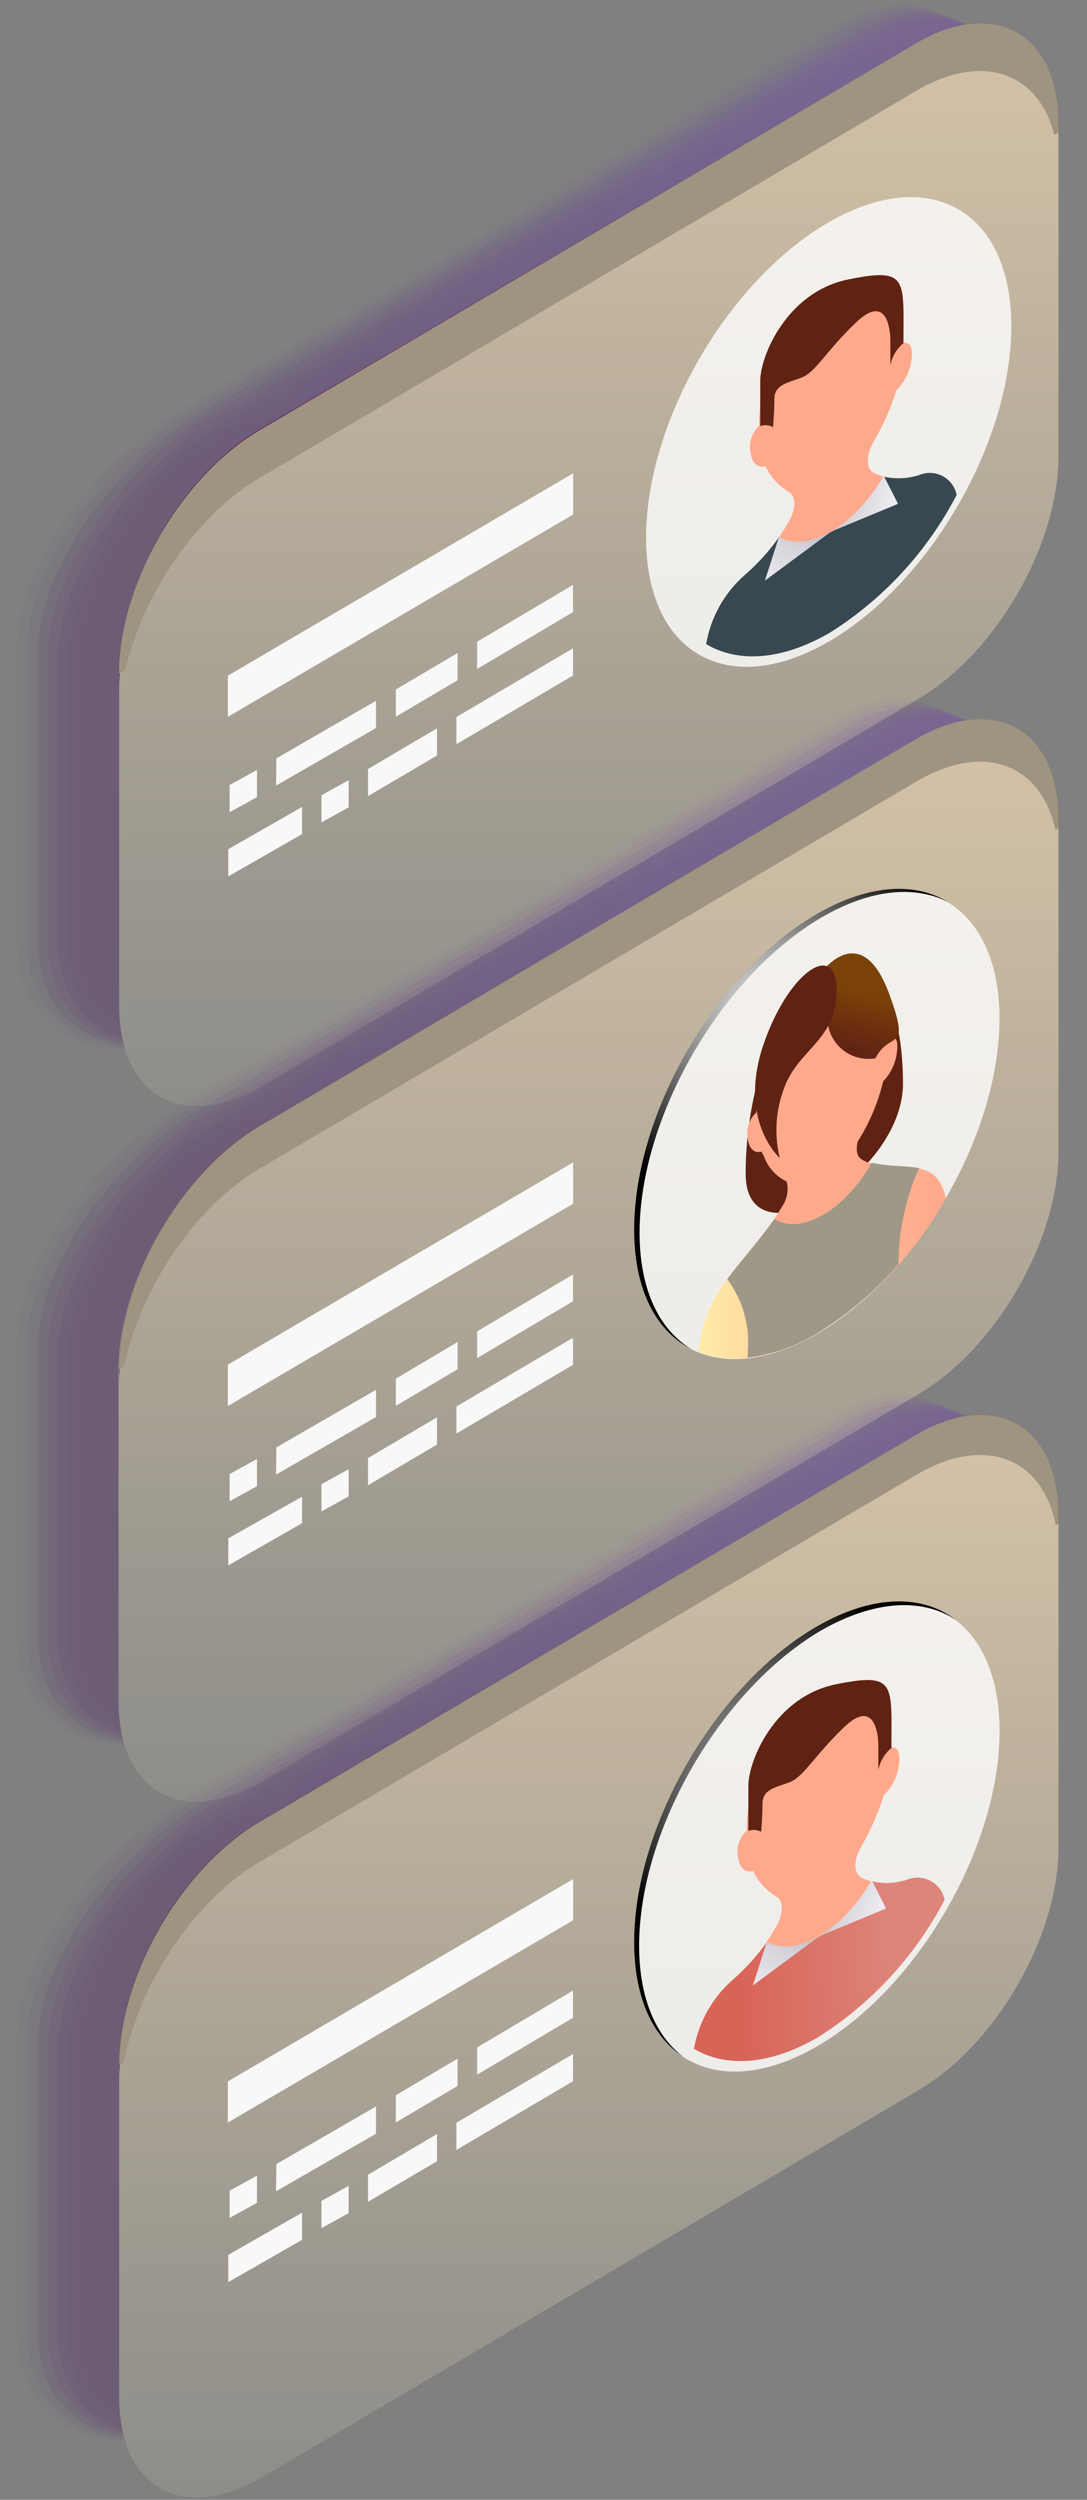 <?xml version="1.0" encoding="UTF-8"?> <svg xmlns="http://www.w3.org/2000/svg" width="144" height="331" viewBox="0 0 144 331" fill="none"><rect x="0" y="0" width="144" height="331" fill="#808080" stroke="none"/><g style="mix-blend-mode:multiply" opacity="0.3"><path style="mix-blend-mode:multiply" opacity="0.09" d="M110.983 3.09C121.275 -2.882 129.636 1.895 129.636 13.72V53.534C129.636 65.359 121.275 79.771 110.983 85.704L24.746 136.466C14.434 142.438 2.331 137.063 2.331 125.239V85.425C2.331 73.6 14.434 59.785 24.746 53.833L110.983 3.09Z" fill="url(#paint0_linear_1173_12921)"></path><path style="mix-blend-mode:multiply" opacity="0.18" d="M111.959 3.41C122.271 -2.562 130.632 2.235 130.632 14.06V53.197C130.632 65.022 122.271 79.434 111.959 85.387L25.702 136.169C15.391 142.141 3.665 136.806 3.665 124.981V85.844C3.665 74.02 15.391 60.145 25.702 54.192L111.959 3.41Z" fill="url(#paint1_linear_1173_12921)"></path><path style="mix-blend-mode:multiply" opacity="0.27" d="M112.954 3.847C123.265 -2.125 131.606 2.653 131.606 14.478V52.978C131.606 64.802 123.265 79.215 112.954 85.167L26.657 135.97C16.365 141.942 4.998 136.687 4.998 124.862V86.362C4.998 74.537 16.365 60.602 26.657 54.65L112.954 3.847Z" fill="url(#paint2_linear_1173_12921)"></path><path style="mix-blend-mode:multiply" opacity="0.36" d="M113.95 4.265C124.262 -1.707 132.603 3.071 132.603 14.896V52.719C132.603 64.544 124.262 78.956 113.95 84.909L27.633 135.731C17.321 141.703 6.333 136.507 6.333 124.683V86.859C6.333 75.035 17.321 60.98 27.633 55.008L113.95 4.265Z" fill="url(#paint3_linear_1173_12921)"></path><path style="mix-blend-mode:multiply" opacity="0.45" d="M114.925 4.683C125.237 -1.289 133.598 3.509 133.598 15.333V52.539C133.598 64.364 125.237 78.777 114.925 84.729L28.588 135.591C18.277 141.563 7.666 136.407 7.666 124.583V87.377C7.666 75.552 18.277 61.498 28.588 55.526L114.925 4.683Z" fill="url(#paint4_linear_1173_12921)"></path><path style="mix-blend-mode:multiply" opacity="0.55" d="M115.92 5.082C126.232 -0.89 134.593 3.907 134.593 15.732V52.301C134.593 64.126 126.232 78.538 115.92 84.49L29.544 135.373C19.232 141.345 9 136.268 9 124.444V87.894C9 76.05 19.232 62.016 29.544 56.043L115.92 5.082Z" fill="url(#paint5_linear_1173_12921)"></path><path style="mix-blend-mode:multiply" opacity="0.64" d="M116.915 5.539C127.227 -0.433 135.588 4.344 135.588 16.169V52.101C135.588 63.926 127.227 78.359 116.915 84.311L30.499 135.193C20.187 141.165 10.333 136.148 10.333 124.324V88.392C10.333 76.567 20.187 62.393 30.499 56.421L116.915 5.539Z" fill="url(#paint6_linear_1173_12921)"></path><path style="mix-blend-mode:multiply" opacity="0.73" d="M117.891 5.956C128.203 -0.016 136.563 4.762 136.563 16.607V51.882C136.563 63.706 128.203 78.139 117.891 84.091L31.475 135.013C21.163 140.985 11.568 136.008 11.568 124.184V88.909C11.568 76.964 21.063 62.831 31.475 56.878L117.891 5.956Z" fill="url(#paint7_linear_1173_12921)"></path><path style="mix-blend-mode:multiply" opacity="0.82" d="M118.887 6.375C129.199 0.403 137.56 5.2 137.56 17.025V51.663C137.56 63.488 129.199 77.92 118.887 83.872L32.431 134.814C22.119 140.786 13.002 135.889 13.002 124.045V89.406C13.002 77.582 22.119 63.269 32.431 57.316L118.887 6.375Z" fill="url(#paint8_linear_1173_12921)"></path><path style="mix-blend-mode:multiply" opacity="0.91" d="M119.882 6.816C130.194 0.844 138.555 5.622 138.555 17.447V51.448C138.555 63.392 130.194 77.705 119.882 83.657L33.386 134.619C23.075 140.591 14.335 135.753 14.335 123.929V89.928C14.335 77.984 23.075 63.73 33.386 57.778L119.882 6.816Z" fill="url(#paint9_linear_1173_12921)"></path><path style="mix-blend-mode:multiply" opacity="0.3" d="M120.877 7.234C131.189 1.262 139.55 6.039 139.55 17.884V51.228C139.55 63.073 131.189 77.485 120.877 83.438L34.342 134.479C24.03 140.451 15.669 135.653 15.669 123.829V90.445C15.669 78.6 24.03 64.168 34.342 58.215L120.877 7.234Z" fill="url(#paint10_linear_1173_12921)"></path></g><path d="M121.474 5.659C131.826 -0.313 140.227 4.484 140.227 16.349V60.323C140.227 72.267 131.826 86.68 121.474 92.652L34.521 143.893C24.169 149.865 15.788 145.087 15.788 133.203V89.228C15.788 77.284 24.169 62.891 34.521 56.899L121.474 5.659Z" fill="url(#paint11_linear_1173_12921)"></path><path style="mix-blend-mode:color-dodge" d="M34.441 56.84L121.474 5.659C131.826 -0.313 140.227 4.484 140.227 16.349V18.16C140.227 6.216 131.826 1.498 121.474 7.47L34.521 58.711C24.169 64.683 15.788 79.175 15.788 91.04V89.228C15.709 77.364 24.089 62.812 34.441 56.84Z" fill="url(#paint12_radial_1173_12921)"></path><path d="M121.474 11.969L34.521 63.21C26.1 68.067 18.993 78.558 16.604 88.691L15.768 89.168C15.768 77.224 24.169 62.871 34.501 56.899L121.474 5.659C131.826 -0.313 140.227 4.484 140.227 16.349V17.543L139.669 17.862C137.579 9.62 130.213 6.893 121.474 11.969Z" fill="#C7B8A1"></path><path d="M121.474 11.969L34.521 63.21C26.1 68.067 18.993 78.558 16.604 88.691L15.768 89.168C15.768 77.224 24.169 62.871 34.501 56.899L121.474 5.659C131.826 -0.313 140.227 4.484 140.227 16.349V17.543L139.669 17.862C137.579 9.62 130.213 6.893 121.474 11.969Z" fill="black" fill-opacity="0.2"></path><g style="mix-blend-mode:multiply" opacity="0.3"><path style="mix-blend-mode:multiply" opacity="0.09" d="M110.983 95.121C121.275 89.149 129.636 93.927 129.636 105.751V145.565C129.636 157.39 121.275 171.783 110.983 177.735L24.746 228.497C14.434 234.47 2.331 229.095 2.331 217.27V177.456C2.331 165.631 14.434 151.836 24.746 145.884L110.983 95.121Z" fill="url(#paint13_linear_1173_12921)"></path><path style="mix-blend-mode:multiply" opacity="0.18" d="M111.959 95.539C122.271 89.567 130.632 94.344 130.632 106.169V145.326C130.632 157.151 122.271 171.563 111.959 177.496L25.702 228.298C15.391 234.27 3.665 228.935 3.665 217.111V177.974C3.665 166.149 15.391 152.274 25.702 146.321L111.959 95.539Z" fill="url(#paint14_linear_1173_12921)"></path><path style="mix-blend-mode:multiply" opacity="0.27" d="M112.954 95.957C123.265 89.985 131.606 94.782 131.606 106.607V145.107C131.606 156.932 123.265 171.344 112.954 177.296L26.657 228.039C16.365 234.011 4.998 228.756 4.998 216.931V178.491C4.998 166.547 16.365 152.612 26.657 146.779L112.954 95.957Z" fill="url(#paint15_linear_1173_12921)"></path><path style="mix-blend-mode:multiply" opacity="0.36" d="M113.95 96.394C124.262 90.422 132.603 95.2 132.603 107.025V144.848C132.603 156.673 124.262 171.085 113.95 177.037L27.633 227.86C17.321 233.832 6.333 228.636 6.333 216.811V178.988C6.333 167.164 17.321 153.109 27.633 147.137L113.95 96.394Z" fill="url(#paint16_linear_1173_12921)"></path><path style="mix-blend-mode:multiply" opacity="0.45" d="M114.925 96.816C125.237 90.844 133.598 95.622 133.598 107.447V144.673C133.598 156.497 125.237 170.91 114.925 176.862L28.588 227.724C18.277 233.696 7.666 228.54 7.666 216.716V179.51C7.666 167.685 18.277 153.631 28.588 147.659L114.925 96.816Z" fill="url(#paint17_linear_1173_12921)"></path><path style="mix-blend-mode:multiply" opacity="0.55" d="M115.92 97.23C126.232 91.258 134.593 96.056 134.593 107.88V144.429C134.593 156.254 126.232 170.667 115.92 176.619L29.544 227.501C19.232 233.473 9 228.397 9 216.552V180.003C9 168.178 19.232 154.124 29.544 148.152L115.92 97.23Z" fill="url(#paint18_linear_1173_12921)"></path><path style="mix-blend-mode:multiply" opacity="0.64" d="M116.915 97.648C127.227 91.676 135.588 96.474 135.588 108.298V144.23C135.588 156.055 127.227 170.468 116.915 176.42L30.499 227.322C20.187 233.294 10.333 228.277 10.333 216.453V180.521C10.333 168.696 20.187 154.502 30.499 148.55L116.915 97.648Z" fill="url(#paint19_linear_1173_12921)"></path><path style="mix-blend-mode:multiply" opacity="0.73" d="M117.891 98.089C128.203 92.117 136.563 96.895 136.563 108.739V144.014C136.563 155.839 128.203 170.272 117.891 176.224L31.475 227.146C21.163 233.118 11.568 228.141 11.568 216.316V181.041C11.568 169.197 21.063 154.963 31.475 149.011L117.891 98.089Z" fill="url(#paint20_linear_1173_12921)"></path><path style="mix-blend-mode:multiply" opacity="0.82" d="M118.887 98.507C129.199 92.535 137.56 97.313 137.56 109.157V143.795C137.56 155.62 129.199 170.053 118.887 176.005L32.431 226.947C22.119 232.919 13.002 228.022 13.002 216.177V181.539C13.002 169.714 22.119 155.401 32.431 149.449L118.887 98.507Z" fill="url(#paint21_linear_1173_12921)"></path><path style="mix-blend-mode:multiply" opacity="0.91" d="M119.882 98.925C130.194 92.953 138.555 97.751 138.555 109.576V143.577C138.555 155.401 130.194 169.834 119.882 175.786L33.386 226.748C23.075 232.72 14.335 227.883 14.335 216.038V182.057C14.335 170.113 23.075 155.859 33.386 149.907L119.882 98.925Z" fill="url(#paint22_linear_1173_12921)"></path><path style="mix-blend-mode:multiply" opacity="0.3" d="M120.877 99.363C131.189 93.391 139.55 98.168 139.55 110.013V143.357C139.55 155.182 131.189 169.614 120.877 175.566L34.342 226.568C24.03 232.54 15.669 227.742 15.669 215.918V182.554C15.669 170.729 24.03 156.296 34.342 150.344L120.877 99.363Z" fill="url(#paint23_linear_1173_12921)"></path></g><path d="M121.474 97.787C131.826 91.815 140.227 96.593 140.227 108.477V152.392C140.227 164.336 131.826 178.729 121.474 184.721L34.441 236.001C24.089 241.973 15.709 237.176 15.709 225.311V181.357C15.709 169.413 24.089 155 34.441 149.028L121.474 97.787Z" fill="url(#paint24_linear_1173_12921)"></path><path style="mix-blend-mode:color-dodge" d="M34.441 149.028L121.474 97.787C131.826 91.815 140.227 96.593 140.227 108.477V110.289C140.227 98.345 131.826 93.627 121.474 99.599L34.521 150.839C24.169 156.811 15.788 171.304 15.788 183.168V181.357C15.709 169.472 24.089 155 34.441 149.028Z" fill="url(#paint25_radial_1173_12921)"></path><path d="M121.474 103.441L34.521 154.662C25.901 159.658 18.595 170.587 16.465 180.899L15.788 181.297C15.788 169.353 24.189 155 34.521 149.028L121.474 97.787C131.826 91.815 140.227 96.593 140.227 108.477V109.672L139.808 109.891C137.937 101.191 130.412 98.225 121.474 103.441Z" fill="#C7B8A1"></path><path d="M121.474 103.441L34.521 154.662C25.901 159.658 18.595 170.587 16.465 180.899L15.788 181.297C15.788 169.353 24.189 155 34.521 149.028L121.474 97.787C131.826 91.815 140.227 96.593 140.227 108.477V109.672L139.808 109.891C137.937 101.191 130.412 98.225 121.474 103.441Z" fill="black" fill-opacity="0.2"></path><g style="mix-blend-mode:multiply" opacity="0.3"><path style="mix-blend-mode:multiply" opacity="0.09" d="M110.983 187.25C121.275 181.278 129.636 186.055 129.636 197.88V237.694C129.636 249.519 121.275 263.911 110.983 269.864L24.746 320.626C14.434 326.598 2.331 321.224 2.331 309.399V269.585C2.331 257.76 14.434 243.945 24.746 238.013L110.983 187.25Z" fill="url(#paint26_linear_1173_12921)"></path><path style="mix-blend-mode:multiply" opacity="0.18" d="M111.959 187.668C122.271 181.696 130.632 186.473 130.632 198.298V237.455C130.632 249.28 122.271 263.672 111.959 269.625L25.702 320.407C15.391 326.379 3.665 321.064 3.665 309.24V270.102C3.665 258.278 15.391 244.403 25.702 238.45L111.959 187.668Z" fill="url(#paint27_linear_1173_12921)"></path><path style="mix-blend-mode:multiply" opacity="0.27" d="M112.954 188.086C123.265 182.113 131.606 186.911 131.606 198.736V237.236C131.606 249.061 123.265 263.473 112.954 269.405L26.657 320.228C16.365 326.2 4.998 320.925 4.998 309.1V270.6C4.998 258.775 16.365 244.84 26.657 238.888L112.954 188.086Z" fill="url(#paint28_linear_1173_12921)"></path><path style="mix-blend-mode:multiply" opacity="0.36" d="M113.95 188.504C124.262 182.531 132.603 187.329 132.603 199.154V236.977C132.603 248.802 124.262 263.214 113.95 269.166L27.633 319.989C17.321 325.961 6.333 320.765 6.333 308.941V271.117C6.333 259.293 17.321 245.238 27.633 239.266L113.95 188.504Z" fill="url(#paint29_linear_1173_12921)"></path><path style="mix-blend-mode:multiply" opacity="0.45" d="M114.925 188.941C125.237 182.969 133.598 187.747 133.598 199.572V236.798C133.598 248.622 125.237 263.035 114.925 268.987L28.588 319.829C18.277 325.801 7.666 320.665 7.666 308.841V271.635C7.666 259.69 18.277 245.756 28.588 239.784L114.925 188.941Z" fill="url(#paint30_linear_1173_12921)"></path><path style="mix-blend-mode:multiply" opacity="0.55" d="M115.92 189.363C126.232 183.391 134.593 188.168 134.593 200.013V236.582C134.593 248.407 126.232 262.819 115.92 268.771L29.544 319.614C19.232 325.586 9 320.49 9 308.665V272.136C9 260.311 19.232 246.257 29.544 240.285L115.92 189.363Z" fill="url(#paint31_linear_1173_12921)"></path><path style="mix-blend-mode:multiply" opacity="0.64" d="M116.915 189.777C127.227 183.805 135.588 188.602 135.588 200.427V236.359C135.588 248.184 127.227 262.597 116.915 268.549L30.499 319.451C20.187 325.423 10.333 320.406 10.333 308.562V272.729C10.333 260.885 20.187 246.711 30.499 240.759L116.915 189.777Z" fill="url(#paint32_linear_1173_12921)"></path><path style="mix-blend-mode:multiply" opacity="0.73" d="M117.891 190.215C128.203 184.243 136.563 189.02 136.563 200.845V236.14C136.563 247.965 128.203 262.377 117.891 268.33L31.475 319.251C21.163 325.224 11.568 320.267 11.568 308.442V273.147C11.568 261.322 21.063 247.089 31.475 241.137L117.891 190.215Z" fill="url(#paint33_linear_1173_12921)"></path><path style="mix-blend-mode:multiply" opacity="0.82" d="M118.887 190.636C129.199 184.664 137.56 189.442 137.56 201.286V236.004C137.56 247.829 129.199 262.241 118.887 268.213L32.431 319.155C22.119 325.127 13.002 320.21 13.002 308.386V273.748C13.002 261.903 22.119 247.61 32.431 241.658L118.887 190.636Z" fill="url(#paint34_linear_1173_12921)"></path><path style="mix-blend-mode:multiply" opacity="0.91" d="M119.882 191.05C130.194 185.078 138.555 189.856 138.555 201.7V235.701C138.555 247.526 130.194 261.959 119.882 267.911L33.386 318.873C23.075 324.845 14.335 320.007 14.335 308.163V274.181C14.335 262.237 23.075 247.984 33.386 242.012L119.882 191.05Z" fill="url(#paint35_linear_1173_12921)"></path><path style="mix-blend-mode:multiply" opacity="0.3" d="M120.877 191.472C131.189 185.5 139.55 190.298 139.55 202.122V235.487C139.55 247.311 131.189 261.744 120.877 267.696L34.342 318.678C24.03 324.65 15.669 319.872 15.669 308.027V274.683C15.669 262.859 24.03 248.426 34.342 242.474L120.877 191.472Z" fill="url(#paint36_linear_1173_12921)"></path></g><path d="M121.474 189.916C131.826 183.944 140.227 188.722 140.227 200.606V244.561C140.227 256.505 131.826 270.918 121.474 276.89L34.521 328.13C24.169 334.102 15.788 329.325 15.788 317.46V273.486C15.788 261.541 24.169 247.129 34.521 241.157L121.474 189.916Z" fill="url(#paint37_linear_1173_12921)"></path><path style="mix-blend-mode:color-dodge" d="M34.441 241.157L121.474 189.916C131.826 183.944 140.227 188.722 140.227 200.606V202.418C140.227 190.474 131.826 185.756 121.474 191.728L34.521 242.968C24.169 248.94 15.788 263.413 15.788 275.297V273.486C15.709 261.601 24.089 247.129 34.441 241.157Z" fill="url(#paint38_radial_1173_12921)"></path><path d="M121.474 195.231L34.521 246.472C25.801 251.508 18.476 262.597 16.405 273.068L15.788 273.426C15.788 261.482 24.189 247.129 34.521 241.157L121.474 189.916C131.826 183.944 140.227 188.722 140.227 200.606V201.781L139.868 201.98C138.116 193.062 130.512 189.956 121.474 195.231Z" fill="#C7B8A1"></path><path d="M121.474 195.231L34.521 246.472C25.801 251.508 18.476 262.597 16.405 273.068L15.788 273.426C15.788 261.482 24.189 247.129 34.521 241.157L121.474 189.916C131.826 183.944 140.227 188.722 140.227 200.606V201.781L139.868 201.98C138.116 193.062 130.512 189.956 121.474 195.231Z" fill="black" fill-opacity="0.2"></path><path opacity="0.8" d="M91.001 272.66C81.614 267.173 81.714 249.536 91.224 233.268C100.734 217 116.054 208.26 125.441 213.747C134.828 219.235 134.728 236.872 125.218 253.14C115.707 269.408 100.388 278.148 91.001 272.66Z" fill="white"></path><path style="mix-blend-mode:color-dodge" d="M84.667 257.64C84.667 242.292 95.517 223.619 108.874 215.836C115.882 211.854 122.192 211.576 126.611 214.482C122.172 211.078 115.583 211.118 108.217 215.358C94.84 223.082 84.01 241.774 84.01 257.162C84.01 264.468 86.459 269.684 90.48 272.312C86.857 269.564 84.667 264.528 84.667 257.64Z" fill="url(#paint39_radial_1173_12921)"></path><path d="M97.009 262.2C98.754 260.692 100.306 258.974 101.628 257.084C105.47 259.273 111.701 255.69 115.562 249.121C117.095 249.462 118.692 249.38 120.181 248.882C120.679 248.682 121.215 248.593 121.752 248.623C122.288 248.653 122.811 248.8 123.284 249.055C123.757 249.309 124.168 249.665 124.489 250.096C124.809 250.527 125.031 251.023 125.138 251.55C121.246 259.011 115.44 265.304 108.316 269.784C101.886 273.507 96.094 273.766 91.933 271.277C92.55 267.764 94.339 264.564 97.009 262.2Z" fill="url(#paint40_linear_1173_12921)"></path><path d="M115.543 249.062L117.374 252.705L108.496 256.388L115.543 249.062Z" fill="url(#paint41_linear_1173_12921)"></path><path d="M101.588 257.104L99.737 262.897L108.615 256.328L101.588 257.104Z" fill="url(#paint42_linear_1173_12921)"></path><path d="M101.568 257.086C102.006 256.462 102.424 255.798 102.822 255.095C103.797 253.462 103.837 251.631 102.822 251.113C101.484 250.324 100.421 249.143 99.776 247.729C98.741 248.028 97.965 247.331 97.785 246.017C97.639 245.365 97.668 244.686 97.871 244.049C98.074 243.412 98.443 242.841 98.94 242.394C98.872 239.011 99.719 235.671 101.39 232.728C103.061 229.785 105.495 227.348 108.436 225.672C115.582 221.552 117.712 225.493 117.951 231.406C118.807 231.207 119.365 231.923 119.086 233.715C118.895 235.23 118.192 236.634 117.095 237.696C116.336 240.104 115.315 242.42 114.049 244.604C113.094 246.256 113.054 247.988 114.049 248.585C114.472 248.811 114.919 248.984 115.383 249.103C111.541 255.732 105.31 259.315 101.448 257.066L101.568 257.086Z" fill="url(#paint43_linear_1173_12921)"></path><path d="M118.09 231.444C117.194 232.192 116.582 233.225 116.359 234.371C116.359 234.371 116.359 232.38 116.359 231.106C116.359 229.832 115.941 224.736 111.8 228.717C107.659 232.698 106.465 235.366 104.414 236.063C102.364 236.759 101.01 237.078 101.01 238.87C101.01 240.661 100.831 242.552 100.831 242.552C100.575 242.409 100.291 242.324 99.998 242.303C99.706 242.283 99.412 242.327 99.139 242.433V236.461C99.139 233.077 102.683 224.656 110.725 223.024C118.767 221.391 118.09 222.984 118.09 231.444Z" fill="url(#paint44_linear_1173_12921)"></path><path opacity="0.8" d="M90.994 178.321C81.607 172.833 81.707 155.196 91.217 138.928C100.728 122.66 116.047 113.92 125.434 119.408C134.821 124.895 134.721 142.532 125.211 158.8C115.701 175.069 100.381 183.808 90.994 178.321Z" fill="white"></path><path style="mix-blend-mode:color-dodge" d="M84.726 163.225C84.726 147.896 95.556 129.204 108.933 121.42C115.383 117.698 121.235 117.22 125.575 119.429C121.176 116.762 115.025 117.08 108.216 121.022C94.839 128.726 84.01 147.419 84.01 162.827C84.01 170.789 86.916 176.244 91.554 178.613C87.334 176.065 84.726 170.75 84.726 163.225Z" fill="url(#paint45_radial_1173_12921)"></path><path d="M98.781 155.423C98.781 167.765 119.623 155.741 119.623 143.479C119.623 131.216 114.965 125.563 109.212 128.867C103.459 132.172 98.781 143.101 98.781 155.423Z" fill="url(#paint46_linear_1173_12921)"></path><path d="M93.466 174.672C95.178 169.715 98.502 167.067 102.583 161.473L109.013 158.368L115.463 153.988C119.444 154.884 122.848 153.71 124.58 156.676C124.922 157.298 125.164 157.969 125.297 158.666C121.212 165.988 115.335 172.153 108.217 176.583C102.245 180.046 96.75 180.703 92.53 178.991C92.676 177.52 92.99 176.071 93.466 174.672Z" fill="url(#paint47_linear_1173_12921)"></path><path d="M100.195 147.317C100.203 146.68 100.283 146.045 100.434 145.426C101.329 136.189 104.415 131.869 109.053 129.202C113.692 126.534 117.156 127.43 117.753 136.149C117.753 136.408 117.753 136.727 117.753 137.145C118.549 136.986 119.067 137.682 118.808 139.374C118.642 140.808 118.005 142.145 116.996 143.177C116.321 145.998 115.184 148.689 113.632 151.139C113.353 152.214 113.513 153.13 114.15 153.528C114.537 153.753 114.952 153.927 115.384 154.046C111.82 160.336 106.047 163.681 102.504 161.491C102.902 160.914 103.28 160.297 103.659 159.679C103.969 159.209 104.179 158.68 104.275 158.125C104.371 157.57 104.351 157.001 104.216 156.455C102.801 155.769 101.714 154.553 101.19 153.07C101.091 152.871 100.971 152.692 100.892 152.493C99.916 152.752 99.219 152.075 99.06 150.801C98.927 150.172 98.961 149.519 99.161 148.907C99.36 148.296 99.716 147.747 100.195 147.317Z" fill="url(#paint48_linear_1173_12921)"></path><path d="M99.08 178.773C99.331 175.412 98.355 172.073 96.333 169.377C98.045 167.048 100.175 164.778 102.584 161.414C106.127 163.604 111.9 160.259 115.463 153.969C117.892 154.506 120.042 154.307 121.754 154.685C119.996 158.621 119.068 162.877 119.027 167.187C119.027 167.187 119.027 167.306 119.027 167.366C115.944 171.003 112.286 174.11 108.197 176.563C105.4 178.273 102.272 179.372 99.02 179.788C99.06 179.489 99.08 179.131 99.08 178.773Z" fill="#A09887"></path><path d="M110.208 132.288C109.746 133.187 109.543 134.196 109.622 135.203C109.702 136.21 110.06 137.175 110.658 137.99C111.255 138.805 112.068 139.437 113.005 139.815C113.942 140.193 114.965 140.303 115.961 140.132C117.952 136.309 120.739 139.614 117.793 131.592C113.97 121.26 108.556 129.063 108.556 129.063L110.208 132.288Z" fill="url(#paint49_linear_1173_12921)"></path><path d="M110.785 132.29C110.188 138.083 105.51 139.178 103.778 144.354C102.738 147.234 102.572 150.357 103.3 153.332C103.3 153.332 97.647 148.355 101.19 138.163C104.734 127.97 111.522 124.069 110.785 132.29Z" fill="url(#paint50_linear_1173_12921)"></path><path opacity="0.8" d="M92.561 86.653C83.174 81.165 83.274 63.528 92.785 47.26C102.295 30.992 117.614 22.252 127.001 27.74C136.388 33.227 136.288 50.864 126.778 67.132C117.268 83.401 101.949 92.14 92.561 86.653Z" fill="white"></path><path d="M98.602 76.189C100.347 74.689 101.899 72.977 103.22 71.093C107.062 73.283 113.293 69.68 117.155 63.13C118.695 63.463 120.296 63.38 121.794 62.891C122.289 62.687 122.823 62.595 123.358 62.622C123.894 62.649 124.416 62.794 124.888 63.047C125.36 63.301 125.771 63.655 126.089 64.086C126.408 64.517 126.627 65.013 126.73 65.539C122.845 73.011 117.039 79.312 109.909 83.794C103.499 87.496 97.706 87.775 93.546 85.287C94.148 81.768 95.931 78.559 98.602 76.189Z" fill="#374850"></path><path d="M117.115 63.07L118.967 66.713L110.088 70.396L117.115 63.07Z" fill="url(#paint51_linear_1173_12921)"></path><path d="M103.181 71.113L101.33 76.886L110.208 70.316L103.181 71.113Z" fill="url(#paint52_linear_1173_12921)"></path><path d="M103.22 71.093C103.658 70.47 104.076 69.806 104.474 69.103C105.45 67.47 105.489 65.619 104.474 65.121C103.14 64.327 102.078 63.147 101.428 61.737C100.393 62.016 99.617 61.319 99.438 60.005C99.289 59.355 99.315 58.677 99.515 58.04C99.714 57.403 100.079 56.831 100.572 56.382C100.515 53.001 101.367 49.666 103.042 46.727C104.716 43.789 107.15 41.355 110.088 39.68C117.235 35.559 119.345 39.481 119.603 45.394C120.459 45.214 121.017 45.931 120.738 47.703C120.535 49.214 119.835 50.615 118.747 51.684C117.99 54.095 116.962 56.413 115.682 58.592C114.746 60.224 114.706 61.976 115.682 62.573C116.106 62.795 116.553 62.969 117.016 63.091C113.193 69.7 106.963 73.303 103.081 71.054L103.22 71.093Z" fill="url(#paint53_linear_1173_12921)"></path><path d="M119.683 45.434C118.78 46.184 118.168 47.226 117.951 48.38C117.951 48.38 117.951 46.489 117.951 45.115C117.951 43.742 117.533 38.745 113.393 42.706C109.252 46.668 108.058 49.375 106.007 50.072C103.957 50.769 102.583 51.087 102.583 52.879C102.583 54.67 102.404 56.562 102.404 56.562C102.15 56.415 101.866 56.327 101.574 56.303C101.281 56.279 100.987 56.319 100.712 56.422V50.45C100.712 47.086 104.275 38.665 112.318 37.013C120.36 35.361 119.683 36.933 119.683 45.434Z" fill="url(#paint54_linear_1173_12921)"></path><path d="M30.421 195.174L34.044 193.184V196.787L30.421 198.777V195.174ZM36.612 191.651L49.81 184.026V187.63L36.572 195.254L36.612 191.651ZM52.438 182.553L60.62 177.696V181.299L52.438 186.156V182.553ZM63.208 176.283L75.908 168.758V172.301L63.208 179.826V176.283Z" fill="#F8F8F8"></path><path d="M40.016 201.682L30.242 207.276V203.693L40.016 198.178V201.682ZM46.187 198.139L42.584 200.129V196.526L46.187 194.535V198.139ZM57.892 191.271L48.755 196.665V193.062L57.892 187.668V191.271ZM60.461 186.234L75.908 177.137V180.72L60.461 189.817V186.234Z" fill="#F8F8F8"></path><path d="M30.182 180.701L75.928 153.906V159.381L30.182 186.175V180.701Z" fill="#F8F8F8"></path><path d="M30.421 103.941L34.044 101.951V105.554L30.421 107.545V103.941ZM36.612 100.418L49.81 92.793V96.397L36.572 104.021L36.612 100.418ZM52.438 91.3L60.62 86.463V90.066L52.438 94.904V91.3ZM63.208 84.97L75.908 77.445V81.049L63.208 88.573V84.97Z" fill="#F8F8F8"></path><path d="M40.016 110.449L30.242 116.043V112.439L40.016 106.846V110.449ZM46.187 106.905L42.584 108.896V105.293L46.187 103.302V106.905ZM57.892 100.037L48.755 105.412V101.829L57.892 96.434V100.037ZM60.461 94.941L75.908 85.844V89.447L60.461 98.544V94.941Z" fill="#F8F8F8"></path><path d="M30.182 89.467L75.928 62.672V68.126L30.182 94.921V89.467Z" fill="#F8F8F8"></path><path d="M30.421 290.07L34.044 288.08V291.683L30.421 293.674V290.07ZM36.612 286.547L49.81 278.922V282.526L36.572 290.15L36.612 286.547ZM52.438 277.429L60.62 272.592V276.195L52.438 281.033V277.429ZM63.208 271.099L75.908 263.574V267.177L63.208 274.702V271.099Z" fill="#F8F8F8"></path><path d="M40.016 296.582L30.242 302.175V298.572L40.016 292.978V296.582ZM46.187 293.038L42.584 295.029V291.426L46.187 289.435V293.038ZM57.892 286.17L48.755 291.545V287.962L57.892 282.567V286.17ZM60.461 281.074L75.908 271.977V275.58L60.461 284.677V281.074Z" fill="#F8F8F8"></path><path d="M30.182 275.599L75.928 248.805V254.259L30.182 281.054V275.599Z" fill="#F8F8F8"></path><defs><linearGradient id="paint0_linear_1173_12921" x1="138.813" y1="-68.257" x2="48.077" y2="104.794" gradientUnits="userSpaceOnUse"><stop offset="0.01" stop-color="#9F19AB"></stop><stop offset="0.43" stop-color="#5F27BD"></stop><stop offset="0.9" stop-color="#3D065F"></stop></linearGradient><linearGradient id="paint1_linear_1173_12921" x1="139.689" y1="-67.618" x2="49.232" y2="104.836" gradientUnits="userSpaceOnUse"><stop offset="0.01" stop-color="#9F19AB"></stop><stop offset="0.43" stop-color="#5F27BD"></stop><stop offset="0.9" stop-color="#3D065F"></stop></linearGradient><linearGradient id="paint2_linear_1173_12921" x1="140.545" y1="-67.001" x2="50.406" y2="104.855" gradientUnits="userSpaceOnUse"><stop offset="0.01" stop-color="#9F19AB"></stop><stop offset="0.43" stop-color="#5F27BD"></stop><stop offset="0.9" stop-color="#3D065F"></stop></linearGradient><linearGradient id="paint3_linear_1173_12921" x1="141.401" y1="-66.384" x2="51.581" y2="104.875" gradientUnits="userSpaceOnUse"><stop offset="0.01" stop-color="#9F19AB"></stop><stop offset="0.43" stop-color="#5F27BD"></stop><stop offset="0.9" stop-color="#3D065F"></stop></linearGradient><linearGradient id="paint4_linear_1173_12921" x1="142.257" y1="-65.767" x2="52.736" y2="104.915" gradientUnits="userSpaceOnUse"><stop offset="0.01" stop-color="#9F19AB"></stop><stop offset="0.43" stop-color="#5F27BD"></stop><stop offset="0.9" stop-color="#3D065F"></stop></linearGradient><linearGradient id="paint5_linear_1173_12921" x1="143.113" y1="-65.15" x2="53.91" y2="104.935" gradientUnits="userSpaceOnUse"><stop offset="0.01" stop-color="#9F19AB"></stop><stop offset="0.43" stop-color="#5F27BD"></stop><stop offset="0.9" stop-color="#3D065F"></stop></linearGradient><linearGradient id="paint6_linear_1173_12921" x1="143.949" y1="-64.534" x2="55.064" y2="104.954" gradientUnits="userSpaceOnUse"><stop offset="0.01" stop-color="#9F19AB"></stop><stop offset="0.43" stop-color="#5F27BD"></stop><stop offset="0.9" stop-color="#3D065F"></stop></linearGradient><linearGradient id="paint7_linear_1173_12921" x1="144.805" y1="-63.937" x2="56.219" y2="104.973" gradientUnits="userSpaceOnUse"><stop offset="0.01" stop-color="#9F19AB"></stop><stop offset="0.43" stop-color="#5F27BD"></stop><stop offset="0.9" stop-color="#3D065F"></stop></linearGradient><linearGradient id="paint8_linear_1173_12921" x1="145.642" y1="-63.32" x2="57.374" y2="104.994" gradientUnits="userSpaceOnUse"><stop offset="0.01" stop-color="#9F19AB"></stop><stop offset="0.43" stop-color="#5F27BD"></stop><stop offset="0.9" stop-color="#3D065F"></stop></linearGradient><linearGradient id="paint9_linear_1173_12921" x1="146.478" y1="-62.699" x2="58.529" y2="105.017" gradientUnits="userSpaceOnUse"><stop offset="0.01" stop-color="#9F19AB"></stop><stop offset="0.43" stop-color="#5F27BD"></stop><stop offset="0.9" stop-color="#3D065F"></stop></linearGradient><linearGradient id="paint10_linear_1173_12921" x1="147.314" y1="-62.102" x2="59.663" y2="105.036" gradientUnits="userSpaceOnUse"><stop offset="0.01" stop-color="#9F19AB"></stop><stop offset="0.43" stop-color="#5F27BD"></stop><stop offset="0.9" stop-color="#3D065F"></stop></linearGradient><linearGradient id="paint11_linear_1173_12921" x1="78.007" y1="3.09" x2="78.007" y2="146.465" gradientUnits="userSpaceOnUse"><stop stop-color="#D5C3A7"></stop><stop offset="1" stop-color="#8D8D89"></stop></linearGradient><radialGradient id="paint12_radial_1173_12921" cx="0" cy="0" r="1" gradientUnits="userSpaceOnUse" gradientTransform="translate(77.918 47.065) rotate(180) scale(117.551)"><stop stop-color="#711F56"></stop><stop offset="0.16" stop-color="#6C1E52"></stop><stop offset="0.36" stop-color="#5C1946"></stop><stop offset="0.58" stop-color="#431233"></stop><stop offset="0.82" stop-color="#200918"></stop><stop offset="1"></stop></radialGradient><linearGradient id="paint13_linear_1173_12921" x1="138.813" y1="23.874" x2="48.077" y2="196.925" gradientUnits="userSpaceOnUse"><stop offset="0.01" stop-color="#9F19AB"></stop><stop offset="0.43" stop-color="#5F27BD"></stop><stop offset="0.9" stop-color="#3D065F"></stop></linearGradient><linearGradient id="paint14_linear_1173_12921" x1="139.689" y1="24.491" x2="49.232" y2="196.945" gradientUnits="userSpaceOnUse"><stop offset="0.01" stop-color="#9F19AB"></stop><stop offset="0.43" stop-color="#5F27BD"></stop><stop offset="0.9" stop-color="#3D065F"></stop></linearGradient><linearGradient id="paint15_linear_1173_12921" x1="140.545" y1="25.128" x2="50.406" y2="196.984" gradientUnits="userSpaceOnUse"><stop offset="0.01" stop-color="#9F19AB"></stop><stop offset="0.43" stop-color="#5F27BD"></stop><stop offset="0.9" stop-color="#3D065F"></stop></linearGradient><linearGradient id="paint16_linear_1173_12921" x1="141.401" y1="25.745" x2="51.581" y2="197.004" gradientUnits="userSpaceOnUse"><stop offset="0.01" stop-color="#9F19AB"></stop><stop offset="0.43" stop-color="#5F27BD"></stop><stop offset="0.9" stop-color="#3D065F"></stop></linearGradient><linearGradient id="paint17_linear_1173_12921" x1="142.257" y1="26.366" x2="52.736" y2="197.048" gradientUnits="userSpaceOnUse"><stop offset="0.01" stop-color="#9F19AB"></stop><stop offset="0.43" stop-color="#5F27BD"></stop><stop offset="0.9" stop-color="#3D065F"></stop></linearGradient><linearGradient id="paint18_linear_1173_12921" x1="143.113" y1="26.979" x2="53.91" y2="197.063" gradientUnits="userSpaceOnUse"><stop offset="0.01" stop-color="#9F19AB"></stop><stop offset="0.43" stop-color="#5F27BD"></stop><stop offset="0.9" stop-color="#3D065F"></stop></linearGradient><linearGradient id="paint19_linear_1173_12921" x1="143.949" y1="27.576" x2="55.064" y2="197.083" gradientUnits="userSpaceOnUse"><stop offset="0.01" stop-color="#9F19AB"></stop><stop offset="0.43" stop-color="#5F27BD"></stop><stop offset="0.9" stop-color="#3D065F"></stop></linearGradient><linearGradient id="paint20_linear_1173_12921" x1="144.805" y1="28.196" x2="56.219" y2="197.106" gradientUnits="userSpaceOnUse"><stop offset="0.01" stop-color="#9F19AB"></stop><stop offset="0.43" stop-color="#5F27BD"></stop><stop offset="0.9" stop-color="#3D065F"></stop></linearGradient><linearGradient id="paint21_linear_1173_12921" x1="145.642" y1="28.813" x2="57.374" y2="197.126" gradientUnits="userSpaceOnUse"><stop offset="0.01" stop-color="#9F19AB"></stop><stop offset="0.43" stop-color="#5F27BD"></stop><stop offset="0.9" stop-color="#3D065F"></stop></linearGradient><linearGradient id="paint22_linear_1173_12921" x1="146.478" y1="29.41" x2="58.529" y2="197.146" gradientUnits="userSpaceOnUse"><stop offset="0.01" stop-color="#9F19AB"></stop><stop offset="0.43" stop-color="#5F27BD"></stop><stop offset="0.9" stop-color="#3D065F"></stop></linearGradient><linearGradient id="paint23_linear_1173_12921" x1="147.314" y1="30.027" x2="59.663" y2="197.165" gradientUnits="userSpaceOnUse"><stop offset="0.01" stop-color="#9F19AB"></stop><stop offset="0.43" stop-color="#5F27BD"></stop><stop offset="0.9" stop-color="#3D065F"></stop></linearGradient><linearGradient id="paint24_linear_1173_12921" x1="77.968" y1="95.215" x2="77.968" y2="238.57" gradientUnits="userSpaceOnUse"><stop stop-color="#D5C3A7"></stop><stop offset="1" stop-color="#8D8D89"></stop></linearGradient><radialGradient id="paint25_radial_1173_12921" cx="0" cy="0" r="1" gradientUnits="userSpaceOnUse" gradientTransform="translate(77.918 139.194) rotate(180) scale(117.551)"><stop stop-color="#711F56"></stop><stop offset="0.16" stop-color="#6C1E52"></stop><stop offset="0.36" stop-color="#5C1946"></stop><stop offset="0.58" stop-color="#431233"></stop><stop offset="0.82" stop-color="#200918"></stop><stop offset="1"></stop></radialGradient><linearGradient id="paint26_linear_1173_12921" x1="138.813" y1="116.003" x2="48.077" y2="289.054" gradientUnits="userSpaceOnUse"><stop offset="0.01" stop-color="#9F19AB"></stop><stop offset="0.43" stop-color="#5F27BD"></stop><stop offset="0.9" stop-color="#3D065F"></stop></linearGradient><linearGradient id="paint27_linear_1173_12921" x1="139.689" y1="116.62" x2="49.232" y2="289.074" gradientUnits="userSpaceOnUse"><stop offset="0.01" stop-color="#9F19AB"></stop><stop offset="0.43" stop-color="#5F27BD"></stop><stop offset="0.9" stop-color="#3D065F"></stop></linearGradient><linearGradient id="paint28_linear_1173_12921" x1="140.545" y1="117.237" x2="50.406" y2="289.113" gradientUnits="userSpaceOnUse"><stop offset="0.01" stop-color="#9F19AB"></stop><stop offset="0.43" stop-color="#5F27BD"></stop><stop offset="0.9" stop-color="#3D065F"></stop></linearGradient><linearGradient id="paint29_linear_1173_12921" x1="141.401" y1="117.854" x2="51.581" y2="289.133" gradientUnits="userSpaceOnUse"><stop offset="0.01" stop-color="#9F19AB"></stop><stop offset="0.43" stop-color="#5F27BD"></stop><stop offset="0.9" stop-color="#3D065F"></stop></linearGradient><linearGradient id="paint30_linear_1173_12921" x1="142.257" y1="118.471" x2="52.736" y2="289.153" gradientUnits="userSpaceOnUse"><stop offset="0.01" stop-color="#9F19AB"></stop><stop offset="0.43" stop-color="#5F27BD"></stop><stop offset="0.9" stop-color="#3D065F"></stop></linearGradient><linearGradient id="paint31_linear_1173_12921" x1="143.113" y1="119.091" x2="53.91" y2="289.196" gradientUnits="userSpaceOnUse"><stop offset="0.01" stop-color="#9F19AB"></stop><stop offset="0.43" stop-color="#5F27BD"></stop><stop offset="0.9" stop-color="#3D065F"></stop></linearGradient><linearGradient id="paint32_linear_1173_12921" x1="143.949" y1="119.705" x2="55.064" y2="289.212" gradientUnits="userSpaceOnUse"><stop offset="0.01" stop-color="#9F19AB"></stop><stop offset="0.43" stop-color="#5F27BD"></stop><stop offset="0.9" stop-color="#3D065F"></stop></linearGradient><linearGradient id="paint33_linear_1173_12921" x1="144.805" y1="120.321" x2="56.219" y2="289.232" gradientUnits="userSpaceOnUse"><stop offset="0.01" stop-color="#9F19AB"></stop><stop offset="0.43" stop-color="#5F27BD"></stop><stop offset="0.9" stop-color="#3D065F"></stop></linearGradient><linearGradient id="paint34_linear_1173_12921" x1="145.642" y1="120.942" x2="57.374" y2="289.255" gradientUnits="userSpaceOnUse"><stop offset="0.01" stop-color="#9F19AB"></stop><stop offset="0.43" stop-color="#5F27BD"></stop><stop offset="0.9" stop-color="#3D065F"></stop></linearGradient><linearGradient id="paint35_linear_1173_12921" x1="146.478" y1="121.535" x2="58.529" y2="289.271" gradientUnits="userSpaceOnUse"><stop offset="0.01" stop-color="#9F19AB"></stop><stop offset="0.43" stop-color="#5F27BD"></stop><stop offset="0.9" stop-color="#3D065F"></stop></linearGradient><linearGradient id="paint36_linear_1173_12921" x1="147.314" y1="122.156" x2="59.663" y2="289.295" gradientUnits="userSpaceOnUse"><stop offset="0.01" stop-color="#9F19AB"></stop><stop offset="0.43" stop-color="#5F27BD"></stop><stop offset="0.9" stop-color="#3D065F"></stop></linearGradient><linearGradient id="paint37_linear_1173_12921" x1="78.007" y1="187.344" x2="78.007" y2="330.703" gradientUnits="userSpaceOnUse"><stop stop-color="#D5C3A7"></stop><stop offset="1" stop-color="#8D8D89"></stop></linearGradient><radialGradient id="paint38_radial_1173_12921" cx="0" cy="0" r="1" gradientUnits="userSpaceOnUse" gradientTransform="translate(77.918 231.323) rotate(180) scale(117.551)"><stop stop-color="#711F56"></stop><stop offset="0.16" stop-color="#6C1E52"></stop><stop offset="0.36" stop-color="#5C1946"></stop><stop offset="0.58" stop-color="#431233"></stop><stop offset="0.82" stop-color="#200918"></stop><stop offset="1"></stop></radialGradient><radialGradient id="paint39_radial_1173_12921" cx="0" cy="0" r="1" gradientUnits="userSpaceOnUse" gradientTransform="translate(106.167 237.494) scale(26.078)"><stop stop-color="white"></stop><stop offset="1"></stop></radialGradient><linearGradient id="paint40_linear_1173_12921" x1="117.596" y1="248.617" x2="96.383" y2="250.256" gradientUnits="userSpaceOnUse"><stop stop-color="#DD8579"></stop><stop offset="1" stop-color="#D86357"></stop></linearGradient><linearGradient id="paint41_linear_1173_12921" x1="104.514" y1="250.018" x2="116.04" y2="254.179" gradientUnits="userSpaceOnUse"><stop offset="0.04" stop-color="#9D9EB3"></stop><stop offset="0.58" stop-color="#D4D1D8"></stop><stop offset="1" stop-color="#EEEBF2"></stop></linearGradient><linearGradient id="paint42_linear_1173_12921" x1="108.814" y1="249.321" x2="101.15" y2="264.669" gradientUnits="userSpaceOnUse"><stop offset="0.04" stop-color="#9D9EB3"></stop><stop offset="0.58" stop-color="#D4D1D8"></stop><stop offset="1" stop-color="#EEEBF2"></stop></linearGradient><linearGradient id="paint43_linear_1173_12921" x1="84.478" y1="230.755" x2="62.95" y2="230.755" gradientUnits="userSpaceOnUse"><stop offset="0.04" stop-color="#FFA98C"></stop><stop offset="0.32" stop-color="#FFB892"></stop><stop offset="0.86" stop-color="#FEE1A3"></stop><stop offset="1" stop-color="#FEECA8"></stop></linearGradient><linearGradient id="paint44_linear_1173_12921" x1="83.266" y1="221.561" x2="64.145" y2="221.561" gradientUnits="userSpaceOnUse"><stop offset="0.04" stop-color="#602213"></stop><stop offset="0.57" stop-color="#6D310E"></stop><stop offset="1" stop-color="#7A4108"></stop></linearGradient><radialGradient id="paint45_radial_1173_12921" cx="0" cy="0" r="1" gradientUnits="userSpaceOnUse" gradientTransform="translate(102.583 134.877) scale(26.058)"><stop stop-color="white"></stop><stop offset="1"></stop></radialGradient><linearGradient id="paint46_linear_1173_12921" x1="84.8" y1="134.02" x2="63.861" y2="134.02" gradientUnits="userSpaceOnUse"><stop offset="0.04" stop-color="#602213"></stop><stop offset="0.57" stop-color="#6D310E"></stop><stop offset="1" stop-color="#7A4108"></stop></linearGradient><linearGradient id="paint47_linear_1173_12921" x1="125.277" y1="166.988" x2="92.51" y2="166.988" gradientUnits="userSpaceOnUse"><stop offset="0.04" stop-color="#FFA98C"></stop><stop offset="0.32" stop-color="#FFB892"></stop><stop offset="0.86" stop-color="#FEE1A3"></stop><stop offset="1" stop-color="#FEECA8"></stop></linearGradient><linearGradient id="paint48_linear_1173_12921" x1="84.125" y1="135.641" x2="64.174" y2="135.641" gradientUnits="userSpaceOnUse"><stop offset="0.04" stop-color="#FFA98C"></stop><stop offset="0.32" stop-color="#FFB892"></stop><stop offset="0.86" stop-color="#FEE1A3"></stop><stop offset="1" stop-color="#FEECA8"></stop></linearGradient><linearGradient id="paint49_linear_1173_12921" x1="78.185" y1="131.295" x2="80.159" y2="123.308" gradientUnits="userSpaceOnUse"><stop offset="0.04" stop-color="#602213"></stop><stop offset="0.57" stop-color="#6D310E"></stop><stop offset="1" stop-color="#7A4108"></stop></linearGradient><linearGradient id="paint50_linear_1173_12921" x1="75.985" y1="134.026" x2="65.109" y2="134.026" gradientUnits="userSpaceOnUse"><stop offset="0.04" stop-color="#602213"></stop><stop offset="0.57" stop-color="#6D310E"></stop><stop offset="1" stop-color="#7A4108"></stop></linearGradient><linearGradient id="paint51_linear_1173_12921" x1="106.107" y1="64.026" x2="117.633" y2="68.166" gradientUnits="userSpaceOnUse"><stop offset="0.04" stop-color="#9D9EB3"></stop><stop offset="0.58" stop-color="#D4D1D8"></stop><stop offset="1" stop-color="#EEEBF2"></stop></linearGradient><linearGradient id="paint52_linear_1173_12921" x1="110.407" y1="63.309" x2="102.723" y2="78.677" gradientUnits="userSpaceOnUse"><stop offset="0.04" stop-color="#9D9EB3"></stop><stop offset="0.58" stop-color="#D4D1D8"></stop><stop offset="1" stop-color="#EEEBF2"></stop></linearGradient><linearGradient id="paint53_linear_1173_12921" x1="86.071" y1="45.503" x2="64.544" y2="45.503" gradientUnits="userSpaceOnUse"><stop offset="0.04" stop-color="#FFA98C"></stop><stop offset="0.32" stop-color="#FFB892"></stop><stop offset="0.86" stop-color="#FEE1A3"></stop><stop offset="1" stop-color="#FEECA8"></stop></linearGradient><linearGradient id="paint54_linear_1173_12921" x1="84.859" y1="36.31" x2="65.739" y2="36.31" gradientUnits="userSpaceOnUse"><stop offset="0.04" stop-color="#602213"></stop><stop offset="0.57" stop-color="#6D310E"></stop><stop offset="1" stop-color="#7A4108"></stop></linearGradient></defs></svg> 